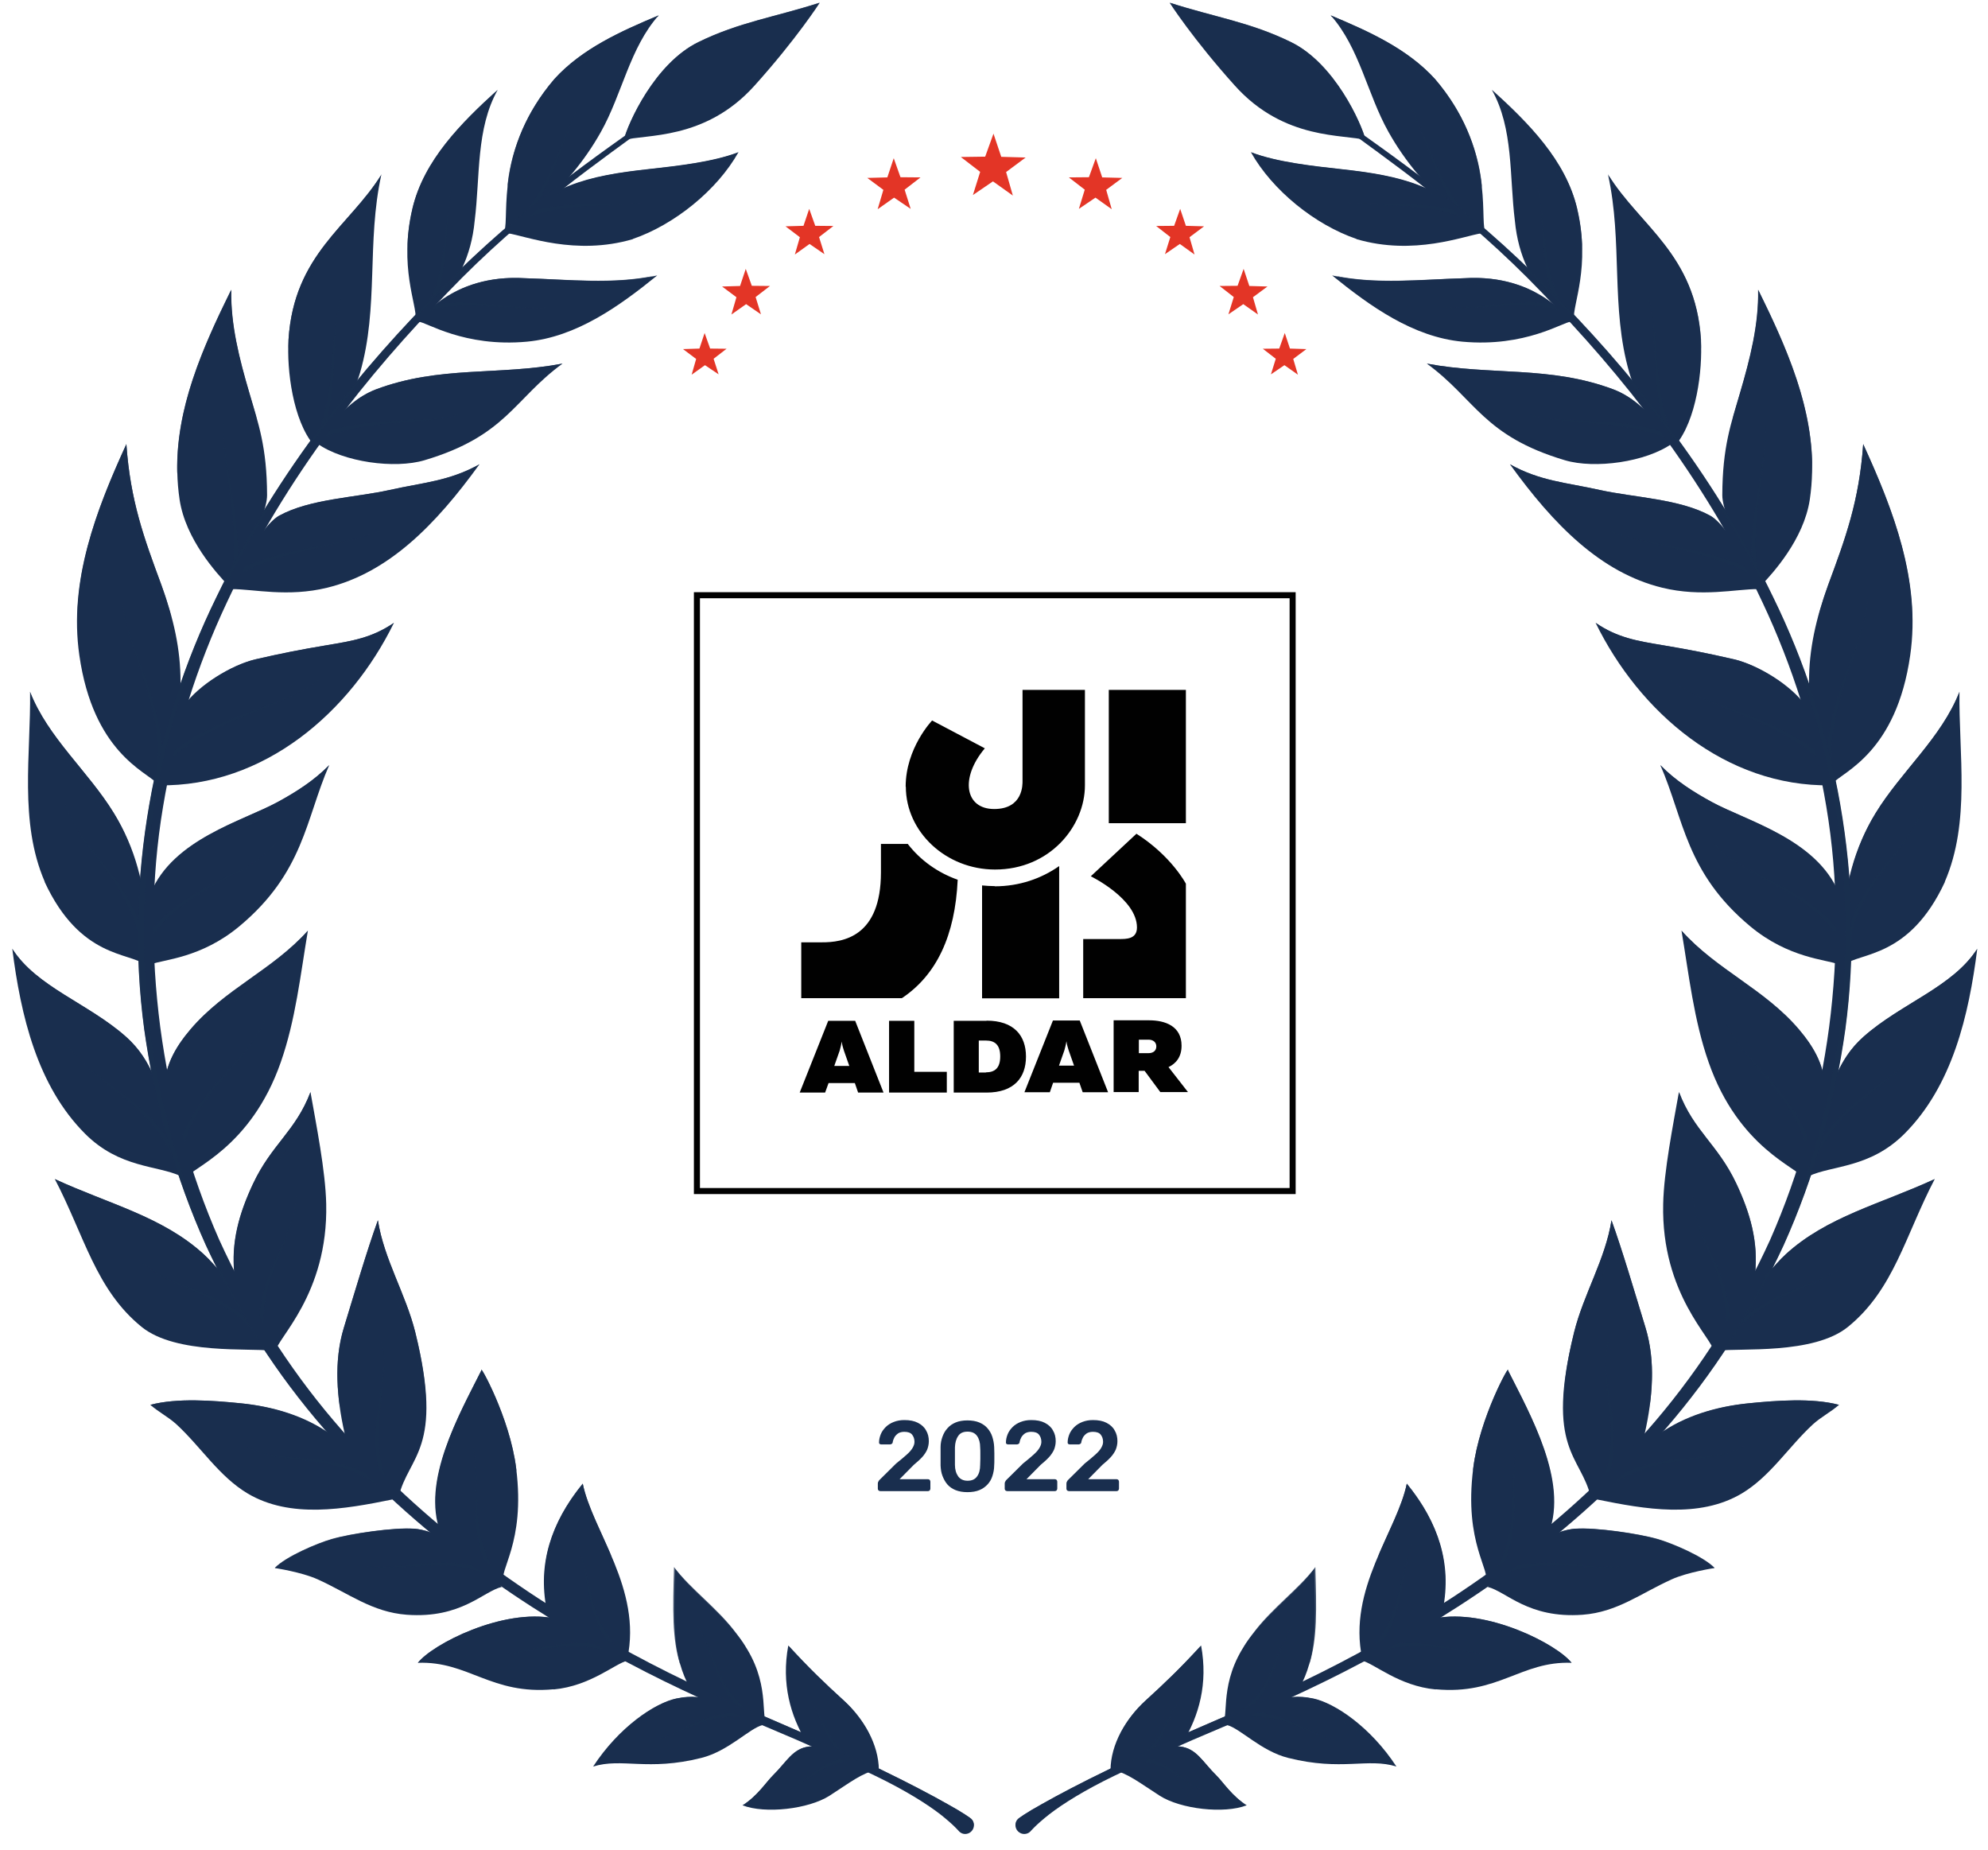 <svg width="115" height="107" viewBox="0 0 115 107" fill="none" xmlns="http://www.w3.org/2000/svg">
<path d="M36.08 8.11C36.31 7.18 37.86 3.68 40.4 2.44C42.77 1.28 44.82 1 47.42 0.16C47.42 0.16 46.08 2.25 43.65 4.95C40.77 8.16 37.28 7.74 36.07 8.11H36.08Z" fill="#192E4E"/>
<path d="M32.07 4.57C33.67 2.81 35.91 1.81 38.1 0.89C36.43 2.77 35.99 5.44 34.76 7.63C32.78 11.17 29.72 13.23 29.18 13.36C29.47 12.52 28.64 8.57 32.07 4.57Z" fill="#192E4E"/>
<path d="M36.61 13.82C39 13 41.48 11.01 42.72 8.8C41.21 9.38 39.11 9.6 37.51 9.78C34.04 10.16 31.46 10.73 29.37 13.49C30.4 13.64 33.28 14.81 36.61 13.83V13.82Z" fill="#192E4E"/>
<path d="M23.86 12.06C24.52 9.28 26.67 7.12 28.79 5.2C27.53 7.44 27.78 10.2 27.46 12.76C27.06 17.04 24.04 18.44 24.04 18.44C24.13 17.65 23.06 15.42 23.86 12.07V12.06Z" fill="#192E4E"/>
<path d="M30.49 19.76C33.33 19.49 35.8 17.73 38.02 15.93C35.58 16.48 32.93 16.17 30.35 16.09C26.06 15.83 24.22 18.61 24.22 18.61C24.64 18.61 26.83 20.1 30.49 19.76Z" fill="#192E4E"/>
<path d="M16.69 19.64C17 14.7 20.22 13.07 22.06 10.1C21.2 14.01 21.92 17.78 20.83 21.55C20.23 23.64 18.15 25.74 18.15 25.74C16.95 24.31 16.58 21.42 16.69 19.64Z" fill="#192E4E"/>
<path d="M24.55 26.62C29.29 25.21 29.72 23.09 32.54 21.03C28.82 21.73 25.42 21.14 21.75 22.52C19.71 23.29 18.35 25.65 18.35 25.65C19.87 26.73 22.83 27.13 24.55 26.62Z" fill="#192E4E"/>
<path d="M13.38 16.76C13.34 18.78 13.85 20.76 14.42 22.7C14.94 24.49 15.44 25.83 15.45 28.64C15.45 30.1 13.19 33.85 13.19 33.85C12.55 33.17 10.74 31.21 10.39 28.9C9.75 24.61 11.46 20.64 13.38 16.76Z" fill="#192E4E"/>
<path d="M27.74 26.85C25.98 27.83 24.5 27.9 22.53 28.34C20.56 28.78 17.91 28.85 16.14 29.83C14.87 30.54 13.4 34.07 13.4 34.07C14.68 34.07 16.64 34.55 18.93 33.99C22.48 33.12 25.2 30.36 27.73 26.86L27.74 26.85Z" fill="#192E4E"/>
<path d="M4.59 37.9C3.97 33.59 5.57 29.5 7.31 25.69C7.54 28.97 8.33 31.12 9.33 33.82C10.76 37.7 10.95 41.11 9.08 45.3C8.42 44.61 5.39 43.49 4.59 37.9Z" fill="#192E4E"/>
<path d="M18.88 37.32C17.38 37.57 16.27 37.79 14.79 38.13C13.4 38.45 11.48 39.62 10.64 40.81C9.79 42.02 9.59 44 9.19 45.42C15.28 45.51 20.26 41.19 22.79 36.02C21.52 36.89 20.38 37.07 18.88 37.32Z" fill="#192E4E"/>
<path d="M2.59 51C1.09 47.54 1.79 43.57 1.74 40.01C2.78 42.67 5.1 44.6 6.59 47.03C7.8 48.99 8.43 51.29 8.44 53.6C8.44 54.53 8.39 55.8 8.39 55.8C7.52 55.07 4.64 55.45 2.58 51H2.59Z" fill="#192E4E"/>
<path d="M19.04 44.26C17.68 47.37 17.58 50.46 13.85 53.57C11.62 55.43 9.43 55.49 8.75 55.77C8.34 55.73 8.57 52 8.72 51.64C10.02 48.52 14.03 47.49 16.05 46.39C17.12 45.81 18.17 45.14 19.03 44.26H19.04Z" fill="#192E4E"/>
<path d="M4.93 65.58C2.15 62.8 1.2 58.73 0.71 54.87C2.12 57.08 5.1 58.02 7.28 59.95C8.83 61.33 9.27 63.09 9.71 65.11C9.85 65.73 10.45 68.02 10.45 68.02C9.1 67.39 6.92 67.57 4.92 65.57L4.93 65.58Z" fill="#192E4E"/>
<path d="M17.81 53.83C17.38 56.38 17.1 58.99 16.24 61.44C14.5 66.42 11.06 67.54 10.75 68.14C10.7 68.24 9.64 65.79 9.52 63.17C9.46 61.76 10.1 60.62 11.01 59.55C13.01 57.2 15.77 56.11 17.81 53.83Z" fill="#192E4E"/>
<path d="M14.64 68.46C15.71 66.18 17.11 65.41 17.96 63.16C18.29 65.03 18.83 67.73 18.87 69.63C18.99 74.88 15.98 77.43 15.94 78.17C15.94 78.17 13.83 76.11 13.56 73.73C13.35 71.84 13.84 70.16 14.63 68.48L14.64 68.46Z" fill="#192E4E"/>
<path d="M8.19 76.74C5.53 74.58 4.88 71.46 3.17 68.19C6.28 69.63 9.42 70.36 11.81 72.56C13.1 73.74 15.37 76.94 15.68 78.12C14.48 77.95 10.18 78.36 8.19 76.74Z" fill="#192E4E"/>
<path d="M24.02 77.04C23.47 74.83 22.21 72.82 21.86 70.57C21.24 72.28 20.53 74.69 19.89 76.79C19.3 78.73 19.48 80.87 19.93 82.88C20.34 84.75 23.07 86.55 23.06 86.58C23.62 84.18 25.71 83.86 24.02 77.04Z" fill="#192E4E"/>
<path d="M19.15 82.97C17.64 81.88 15.78 81.34 13.92 81.16C12.33 81 10.24 80.84 8.7 81.25C9.16 81.66 9.74 81.95 10.21 82.38C11.62 83.68 12.67 85.39 14.33 86.38C16.8 87.84 19.91 87.29 22.71 86.72C21.72 85.35 20.53 83.96 19.16 82.97H19.15Z" fill="#192E4E"/>
<path d="M25.48 88.64C25.48 88.64 27.81 90.94 29.15 91.53C28.8 90.83 30.41 89.3 29.86 84.93C29.49 81.95 27.7 78.81 27.85 79.25C26.56 81.82 24.36 85.66 25.48 88.64Z" fill="#192E4E"/>
<path d="M23.94 88.41C26.38 88.59 29.03 91.78 29.03 91.78C27.94 92.04 26.69 93.62 23.53 93.39C21.52 93.24 20.17 92.15 18.37 91.34C17.44 90.92 15.91 90.69 15.91 90.69C16.55 90.03 18.34 89.27 19.2 89.02C20.3 88.7 22.81 88.33 23.96 88.42L23.94 88.41Z" fill="#192E4E"/>
<path d="M33.71 85.81C34.27 88.55 37.15 91.9 36.29 95.92C36.29 95.9 32.52 94.53 31.62 93.07C31.11 90.47 31.85 88.09 33.71 85.82V85.81Z" fill="#192E4E"/>
<path d="M32.03 97.71C34.17 97.51 35.59 96.2 36.31 96.04C34.9 95.08 33.75 93.94 32.07 93.6C29.09 93 25.01 95.09 24.17 96.17C27.1 96.06 28.4 98.04 32.03 97.7V97.71Z" fill="#192E4E"/>
<path d="M39.14 98.23C40 98.05 40.68 98.11 41.49 98.45C42.3 98.79 43.38 99.27 44.11 99.77C43.35 99.96 42.14 101.28 40.57 101.67C37.47 102.45 35.97 101.65 34.31 102.17C35.8 99.89 37.86 98.5 39.13 98.23H39.14Z" fill="#192E4E"/>
<path d="M39.07 90.76C40.01 92.01 41.56 93.12 42.63 94.54C44.54 96.91 44.03 98.96 44.3 99.61C44.24 99.91 40.23 98.21 39.93 97.67C38.89 95.78 38.97 93.92 39.06 90.76H39.07Z" fill="#192E4E"/>
<path d="M46.82 101.01C48.39 100.83 50.72 102.36 50.72 102.36C49.84 102.55 49.18 103.09 47.98 103.86C46.77 104.63 44.26 104.92 42.95 104.41C43.79 103.9 44.32 103.07 44.7 102.69C45.51 101.89 45.85 101.12 46.81 101.01H46.82Z" fill="#192E4E"/>
<path d="M45.61 95.18C46.82 96.5 47.7 97.34 48.82 98.36C49.94 99.38 50.83 100.86 50.84 102.38C50.84 102.38 46.65 100.74 46.64 100.74C45.73 99.24 45.19 97.38 45.6 95.17L45.61 95.18Z" fill="#192E4E"/>
<g style="mix-blend-mode:screen" opacity="0.8">
<path d="M40.4 2.99C42.83 1.59 45.25 1.34 47.42 0.15C44.82 0.99 42.77 1.27 40.4 2.43C37.88 3.66 36.34 7.1 36.09 8.07C36.63 6.75 38.29 4.2 40.4 2.99Z" fill="#192E4E"/>
</g>
<g style="mix-blend-mode:screen" opacity="0.8">
<path d="M32.07 5.13C33.53 3.38 36.44 1.88 38.06 0.95C38.08 0.93 38.08 0.91 38.1 0.89C35.91 1.81 33.67 2.81 32.07 4.57C30.21 6.74 29.49 9.09 29.35 10.85C29.35 10.85 30.12 7.47 32.07 5.12V5.13Z" fill="#192E4E"/>
</g>
<g style="mix-blend-mode:screen" opacity="0.8">
<path d="M37.54 10.11C39.14 9.94 41.58 9.47 42.73 8.81C41.22 9.39 39.13 9.61 37.52 9.79C35.03 10.06 33.01 10.45 31.28 11.65C33.07 10.76 35.21 10.36 37.53 10.11H37.54Z" fill="#192E4E"/>
</g>
<g style="mix-blend-mode:screen" opacity="0.8">
<path d="M24.09 12.01C25.13 9.08 26.95 7.41 28.79 5.19C26.67 7.11 24.52 9.27 23.86 12.05C23.66 12.9 23.58 13.67 23.57 14.37C23.64 13.65 23.79 12.87 24.1 12L24.09 12.01Z" fill="#192E4E"/>
</g>
<g style="mix-blend-mode:screen" opacity="0.8">
<path d="M30.91 16.51C33.27 16.58 36.2 16.48 37.84 15.95C35.45 16.45 32.87 16.16 30.35 16.09C28.62 15.99 27.3 16.38 26.33 16.88C27.97 16.44 29.1 16.4 30.91 16.51Z" fill="#192E4E"/>
</g>
<g style="mix-blend-mode:screen" opacity="0.8">
<path d="M22.06 10.1C20.23 13.08 17.01 14.7 16.69 19.64C16.69 19.8 16.69 20 16.69 20.17C17.02 15.25 21.2 12.92 22.05 10.09L22.06 10.1Z" fill="#192E4E"/>
</g>
<g style="mix-blend-mode:screen" opacity="0.8">
<path d="M23.37 22.33C27.23 21.63 30.47 22.14 32.54 21.03C28.82 21.73 25.42 21.14 21.75 22.52C21.25 22.71 20.8 22.99 20.4 23.31C21.25 22.91 22.25 22.53 23.37 22.33Z" fill="#192E4E"/>
</g>
<g style="mix-blend-mode:screen" opacity="0.8">
<path d="M22.6 28.73C24.57 28.3 26.61 27.87 27.74 26.85C25.98 27.83 24.5 27.9 22.53 28.34C20.56 28.78 17.91 28.85 16.14 29.83C16.03 29.89 15.91 30 15.8 30.1C17.57 29.14 20.64 29.16 22.59 28.73H22.6Z" fill="#192E4E"/>
</g>
<g style="mix-blend-mode:screen" opacity="0.8">
<path d="M14.81 38.48C16.29 38.14 17.56 38.01 19.06 37.76C20.56 37.51 21.79 37.08 22.79 36.02C21.52 36.89 20.38 37.07 18.88 37.32C17.38 37.57 16.27 37.79 14.79 38.13C13.88 38.34 12.76 38.93 11.85 39.63C12.84 39.09 13.99 38.67 14.81 38.48Z" fill="#192E4E"/>
</g>
<g style="mix-blend-mode:screen" opacity="0.8">
<path d="M8.13 50.99C7.83 49.59 7.33 48.24 6.58 47.02C5.09 44.59 2.76 42.66 1.73 40C2.44 43.15 4.91 45.24 6.41 47.67C7.05 48.71 7.67 49.83 8.13 50.99Z" fill="#192E4E"/>
</g>
<g style="mix-blend-mode:screen" opacity="0.8">
<path d="M16.06 46.95C17.13 46.37 18.13 45.57 19.04 44.26C18.18 45.14 17.14 45.8 16.06 46.39C14.23 47.38 10.79 48.34 9.19 50.83C10.97 48.7 14.35 47.88 16.06 46.95Z" fill="#192E4E"/>
</g>
<g style="mix-blend-mode:screen" opacity="0.8">
<path d="M7.28 60.51C7.98 61.13 8.54 61.81 9 62.56C8.63 61.59 8.13 60.71 7.28 59.96C5.09 58.02 2.12 57.09 0.71 54.88C1.84 57.41 5.1 58.59 7.28 60.52V60.51Z" fill="#192E4E"/>
</g>
<g style="mix-blend-mode:screen" opacity="0.8">
<path d="M11.79 59.28C14.06 57.19 16.83 56.37 17.81 53.82C15.77 56.1 13 57.19 11.01 59.54C10.21 60.48 9.64 61.48 9.54 62.59C10.03 61.26 10.88 60.13 11.8 59.28H11.79Z" fill="#192E4E"/>
</g>
<g style="mix-blend-mode:screen" opacity="0.8">
<path d="M13.59 73.78C13.57 71.95 14.39 69.71 14.97 68.74C15.94 67.12 17.91 65.38 17.96 63.16C17.11 65.41 15.71 66.19 14.64 68.46C13.85 70.15 13.36 71.82 13.57 73.71C13.57 73.73 13.58 73.75 13.58 73.78H13.59Z" fill="#192E4E"/>
</g>
<g style="mix-blend-mode:screen" opacity="0.8">
<path d="M11.8 72.56C9.41 70.36 6.27 69.63 3.16 68.19C5.53 70.1 9.68 71.13 12.2 72.97C12.06 72.82 11.92 72.67 11.79 72.56H11.8Z" fill="#192E4E"/>
</g>
<g style="mix-blend-mode:screen" opacity="0.8">
<path d="M20.08 77.39C20.72 75.29 21.21 73.78 21.83 72.07C22.36 74.17 23.52 76.06 24.07 78.27C24.41 79.65 24.57 80.68 24.64 81.56C24.66 80.46 24.52 79.06 24.02 77.05C23.47 74.84 22.21 72.83 21.86 70.58C21.24 72.29 20.53 74.7 19.89 76.8C19.44 78.26 19.44 79.84 19.66 81.39C19.58 80.04 19.69 78.69 20.08 77.41V77.39Z" fill="#192E4E"/>
</g>
<g style="mix-blend-mode:screen" opacity="0.8">
<path d="M15.14 81.8C16.74 82.15 17.85 82.41 18.68 82.69C17.26 81.8 15.59 81.33 13.92 81.16C12.33 81 10.24 80.84 8.7 81.25C8.72 81.27 8.75 81.28 8.77 81.3C10.63 81.22 13.66 81.46 15.14 81.79V81.8Z" fill="#192E4E"/>
</g>
<g style="mix-blend-mode:screen" opacity="0.8">
<path d="M27.85 80.12C27.71 79.72 29.29 82.38 29.87 85.1C29.87 85.04 29.87 84.99 29.86 84.93C29.49 81.95 27.7 78.81 27.85 79.25C26.8 81.33 25.19 84.24 25.2 86.86C25.42 84.5 26.88 82.05 27.85 80.13V80.12Z" fill="#192E4E"/>
</g>
<g style="mix-blend-mode:screen" opacity="0.8">
<path d="M24.86 88.61C24.55 88.51 24.25 88.44 23.94 88.41C22.79 88.33 20.28 88.69 19.18 89.01C18.32 89.26 16.53 90.02 15.89 90.68C15.89 90.68 15.95 90.69 15.97 90.69C17.7 89.36 22.82 88.57 24.85 88.59L24.86 88.61Z" fill="#192E4E"/>
</g>
<g style="mix-blend-mode:screen" opacity="0.8">
<path d="M33.6 86.77C34 87.84 34.74 88.86 35.38 90.03C34.73 88.49 33.97 87.08 33.71 85.8C32.23 87.61 31.49 89.49 31.49 91.48C31.6 89.84 32.27 88.38 33.59 86.76L33.6 86.77Z" fill="#192E4E"/>
</g>
<g style="mix-blend-mode:screen" opacity="0.8">
<path d="M32.22 93.65C32.22 93.65 32.13 93.61 32.08 93.6C29.1 93 25.02 95.09 24.18 96.17C24.18 96.17 24.19 96.17 24.2 96.17C25.43 95.15 29.4 93.65 32.22 93.64V93.65Z" fill="#192E4E"/>
</g>
<g style="mix-blend-mode:screen" opacity="0.8">
<path d="M39.94 98.24C40.05 98.2 40.16 98.19 40.27 98.16C39.91 98.13 39.55 98.16 39.14 98.24C37.96 98.49 36.11 99.74 34.66 101.74C36.29 99.91 38.89 98.66 39.95 98.24H39.94Z" fill="#192E4E"/>
</g>
<g style="mix-blend-mode:screen" opacity="0.8">
<path d="M39.33 91.57C40.54 92.9 42.07 93.84 43.14 95.26C42.97 94.98 42.78 94.7 42.55 94.41C41.48 92.98 39.92 91.88 38.99 90.63C38.92 93.1 38.87 94.77 39.35 96.29C39.1 94.69 39.23 93.12 39.35 91.57H39.33Z" fill="#192E4E"/>
</g>
<g style="mix-blend-mode:screen" opacity="0.8">
<path d="M47.04 101.01C46.97 101.01 46.89 101.01 46.82 101.01C45.86 101.12 45.52 101.9 44.71 102.69C44.33 103.06 43.8 103.89 42.96 104.41C43.8 103.9 44.51 103.45 44.88 103.08C45.54 102.43 46.11 101.42 47.04 101.02V101.01Z" fill="#192E4E"/>
</g>
<g style="mix-blend-mode:screen" opacity="0.8">
<path d="M49.1 98.92C49.56 99.34 49.97 99.83 50.32 100.37C49.95 99.61 49.43 98.92 48.82 98.36C47.7 97.34 46.82 96.5 45.61 95.18C46.48 96.79 47.98 97.9 49.1 98.92Z" fill="#192E4E"/>
</g>
<g style="mix-blend-mode:screen" opacity="0.8">
<path d="M13.11 18.36C13.28 20.12 13.98 22.32 14.85 24.22C14.71 23.72 14.57 23.23 14.41 22.7C13.84 20.76 13.33 18.78 13.37 16.76C11.68 20.18 10.15 23.68 10.25 27.4C10.37 24.23 11.58 21.43 13.1 18.36H13.11Z" fill="#192E4E"/>
</g>
<g style="mix-blend-mode:screen" opacity="0.8">
<path d="M7.17 27.04C7.28 30.1 8.91 33.01 9.91 35.68C9.75 35.07 9.56 34.45 9.33 33.81C8.33 31.11 7.54 28.97 7.31 25.68C5.76 29.06 4.34 32.68 4.48 36.46C4.58 33.14 5.78 30.08 7.18 27.03L7.17 27.04Z" fill="#192E4E"/>
</g>
<g style="mix-blend-mode:screen" opacity="0.8">
<g style="mix-blend-mode:screen" opacity="0.8">
<path d="M33.43 6.25C33.43 6.25 33.24 6.63 33.01 7.24C32.78 7.84 32.48 8.65 32.18 9.45C31.87 10.25 31.51 11.04 31.17 11.6C30.84 12.16 30.55 12.5 30.55 12.5L30.32 12.3C30.32 12.3 30.61 12 30.95 11.47C31.3 10.94 31.69 10.18 32.04 9.4C32.37 8.61 32.71 7.82 32.96 7.23C33.21 6.64 33.42 6.26 33.42 6.26L33.43 6.25Z" fill="#192E4E"/>
</g>
<g style="mix-blend-mode:screen" opacity="0.8">
<path d="M37.28 11.71C37.28 11.71 36.86 11.78 36.21 11.82C35.57 11.85 34.71 11.9 33.86 11.94C33.01 12 32.16 12.11 31.55 12.26C30.93 12.4 30.55 12.58 30.55 12.58L30.44 12.3C30.44 12.3 30.85 12.13 31.5 12.02C32.14 11.89 33 11.82 33.86 11.8C34.72 11.8 35.57 11.78 36.22 11.78C36.86 11.78 37.29 11.72 37.29 11.72L37.28 11.71Z" fill="#192E4E"/>
</g>
<g style="mix-blend-mode:screen" opacity="0.8">
<path d="M26.18 10.78C26.11 10.77 25.91 12.46 25.82 14.16C25.75 15.01 25.64 15.86 25.47 16.49C25.31 17.12 25.09 17.52 25.09 17.52L24.83 17.38C24.83 17.38 25.04 17.03 25.23 16.43C25.42 15.83 25.57 15 25.68 14.15C25.84 12.46 26.11 10.77 26.19 10.78H26.18Z" fill="#192E4E"/>
</g>
<g style="mix-blend-mode:screen" opacity="0.8">
<path d="M19.71 17.27C19.71 17.27 19.56 17.76 19.48 18.52C19.39 19.28 19.37 20.3 19.32 21.32C19.27 22.34 19.14 23.37 18.96 24.12C18.78 24.88 18.59 25.36 18.59 25.36L18.31 25.25C18.31 25.25 18.51 24.79 18.71 24.06C18.91 23.33 19.08 22.33 19.16 21.31C19.25 20.29 19.31 19.27 19.43 18.51C19.54 17.75 19.7 17.26 19.7 17.26L19.71 17.27Z" fill="#192E4E"/>
</g>
<g style="mix-blend-mode:screen" opacity="0.8">
<path d="M31.54 17.78C31.54 17.85 29.83 17.84 28.14 17.71C27.29 17.67 26.44 17.68 25.82 17.77C25.2 17.85 24.81 18 24.81 18L24.71 17.72C24.71 17.72 25.14 17.58 25.78 17.52C26.43 17.46 27.29 17.49 28.14 17.57C29.84 17.77 31.53 17.86 31.53 17.79L31.54 17.78Z" fill="#192E4E"/>
</g>
<g style="mix-blend-mode:screen" opacity="0.8">
<path d="M26.64 23.96C26.64 23.96 26.15 24.12 25.39 24.23C24.63 24.35 23.61 24.4 22.59 24.5C21.57 24.59 20.57 24.75 19.84 24.95C19.11 25.15 18.65 25.35 18.65 25.35L18.54 25.07C18.54 25.07 19.03 24.88 19.78 24.7C20.53 24.52 21.56 24.39 22.58 24.34C23.6 24.28 24.62 24.26 25.38 24.17C26.14 24.09 26.63 23.94 26.63 23.94L26.64 23.96Z" fill="#192E4E"/>
</g>
<g style="mix-blend-mode:screen" opacity="0.8">
<path d="M12.95 24.48C12.95 24.48 12.92 25.03 13.01 25.85C13.1 26.67 13.31 27.74 13.48 28.83C13.66 29.91 13.77 31.02 13.77 31.85C13.77 32.68 13.69 33.24 13.69 33.24L13.39 33.2C13.39 33.2 13.48 32.67 13.51 31.85C13.54 31.04 13.47 29.94 13.33 28.86C13.19 27.77 13.02 26.69 12.96 25.86C12.89 25.04 12.94 24.49 12.94 24.49L12.95 24.48Z" fill="#192E4E"/>
</g>
<g style="mix-blend-mode:screen" opacity="0.8">
<path d="M22.05 30.68C22.05 30.68 21.55 30.92 20.76 31.14C19.97 31.37 18.89 31.58 17.82 31.83C16.75 32.07 15.7 32.39 14.95 32.7C14.2 33.01 13.73 33.28 13.73 33.28L13.59 33.02C13.59 33.02 14.08 32.76 14.86 32.47C15.64 32.18 16.71 31.9 17.79 31.69C18.87 31.48 19.95 31.3 20.75 31.1C21.55 30.9 22.06 30.69 22.06 30.69L22.05 30.68Z" fill="#192E4E"/>
</g>
<g style="mix-blend-mode:screen" opacity="0.8">
<path d="M7.04 34.55C7.04 34.55 7.08 35.19 7.34 36.1C7.59 37.01 8.06 38.18 8.48 39.38C8.91 40.57 9.23 41.81 9.35 42.76C9.47 43.71 9.44 44.35 9.44 44.35H9.14C9.14 44.35 9.19 43.72 9.1 42.78C9.01 41.85 8.74 40.62 8.34 39.42C7.96 38.22 7.52 37.03 7.3 36.11C7.07 35.19 7.05 34.55 7.05 34.55H7.04Z" fill="#192E4E"/>
</g>
<g style="mix-blend-mode:screen" opacity="0.8">
<path d="M18.43 39.35C18.43 39.35 17.94 39.75 17.08 40.17C16.23 40.6 15.05 41.04 13.89 41.53C12.72 42.01 11.61 42.6 10.85 43.14C10.08 43.68 9.64 44.12 9.64 44.12L9.44 43.9C9.44 43.9 9.91 43.46 10.71 42.93C11.51 42.4 12.65 41.84 13.84 41.39C15.02 40.93 16.21 40.53 17.07 40.12C17.93 39.72 18.44 39.34 18.44 39.34L18.43 39.35Z" fill="#192E4E"/>
</g>
<g style="mix-blend-mode:screen" opacity="0.8">
<path d="M3.82 46.56C3.82 46.56 3.97 47.14 4.45 47.89C4.91 48.65 5.69 49.54 6.42 50.48C7.15 51.42 7.75 52.47 8.05 53.32C8.35 54.17 8.43 54.78 8.43 54.78L8.13 54.82C8.13 54.82 8.07 54.24 7.8 53.4C7.53 52.57 6.98 51.52 6.28 50.56C5.59 49.6 4.83 48.68 4.39 47.9C3.94 47.13 3.8 46.54 3.8 46.54L3.82 46.56Z" fill="#192E4E"/>
</g>
<g style="mix-blend-mode:screen" opacity="0.8">
<path d="M15.94 48.8C15.94 48.8 15.57 49.27 14.84 49.79C14.12 50.31 13.04 50.83 12.02 51.42C10.99 52 10.05 52.72 9.46 53.36C8.87 54.01 8.57 54.51 8.57 54.51L8.32 54.35C8.32 54.35 8.65 53.84 9.28 53.19C9.91 52.54 10.89 51.84 11.95 51.29C13 50.73 14.08 50.25 14.82 49.75C15.56 49.26 15.95 48.8 15.95 48.8H15.94Z" fill="#192E4E"/>
</g>
<g style="mix-blend-mode:screen" opacity="0.8">
<path d="M3.81 60.28C3.81 60.28 4.11 60.8 4.76 61.41C5.4 62.03 6.38 62.69 7.32 63.41C8.27 64.13 9.12 64.99 9.63 65.74C10.14 66.49 10.37 67.05 10.37 67.05L10.09 67.17C10.09 67.17 9.88 66.62 9.41 65.88C8.94 65.14 8.14 64.27 7.22 63.53C6.31 62.78 5.34 62.08 4.72 61.44C4.09 60.81 3.8 60.28 3.8 60.28H3.81Z" fill="#192E4E"/>
</g>
<g style="mix-blend-mode:screen" opacity="0.8">
<path d="M15.34 58.9C15.34 58.9 15.17 59.47 14.66 60.22C14.17 60.97 13.35 61.84 12.6 62.75C11.84 63.66 11.22 64.66 10.9 65.48C10.58 66.3 10.48 66.87 10.48 66.87L10.19 66.81C10.19 66.81 10.31 66.21 10.67 65.38C11.03 64.55 11.7 63.54 12.49 62.65C13.27 61.76 14.11 60.92 14.62 60.19C15.14 59.47 15.33 58.9 15.33 58.9H15.34Z" fill="#192E4E"/>
</g>
<g style="mix-blend-mode:screen" opacity="0.8">
<path d="M8.09 72.88C8.09 72.88 8.46 73.27 9.15 73.65C9.84 74.04 10.84 74.38 11.81 74.79C12.79 75.19 13.71 75.75 14.31 76.29C14.91 76.83 15.23 77.27 15.23 77.27L14.99 77.45C14.99 77.45 14.7 77.02 14.14 76.48C13.58 75.94 12.7 75.36 11.75 74.93C10.8 74.49 9.81 74.11 9.13 73.7C8.44 73.29 8.09 72.89 8.09 72.89V72.88Z" fill="#192E4E"/>
</g>
<g style="mix-blend-mode:screen" opacity="0.8">
<path d="M17.14 69.21C17.14 69.21 17.16 69.74 16.95 70.51C16.75 71.28 16.29 72.24 15.92 73.22C15.53 74.2 15.3 75.22 15.27 76C15.24 76.78 15.33 77.29 15.33 77.29L15.03 77.33C15.03 77.33 14.96 76.79 15.01 75.99C15.07 75.19 15.35 74.14 15.77 73.17C16.19 72.2 16.67 71.26 16.9 70.51C17.14 69.76 17.13 69.22 17.13 69.22L17.14 69.21Z" fill="#192E4E"/>
</g>
<g style="mix-blend-mode:screen" opacity="0.8">
<path d="M14.16 83.62C14.16 83.62 14.62 83.89 15.39 84.06C16.16 84.24 17.21 84.29 18.26 84.41C19.31 84.52 20.36 84.8 21.08 85.15C21.81 85.5 22.24 85.83 22.24 85.83L22.06 86.07C22.06 86.07 21.66 85.74 20.97 85.38C20.28 85.02 19.28 84.71 18.24 84.56C17.2 84.4 16.14 84.32 15.38 84.11C14.61 83.91 14.16 83.62 14.16 83.62Z" fill="#192E4E"/>
</g>
<g style="mix-blend-mode:screen" opacity="0.8">
<path d="M22.06 77.6C22.06 77.6 22.23 78.11 22.23 78.91C22.24 79.71 22.06 80.75 21.96 81.8C21.85 82.84 21.9 83.89 22.08 84.65C22.26 85.41 22.49 85.87 22.49 85.87L22.21 85.99C22.21 85.99 21.99 85.49 21.83 84.7C21.67 83.91 21.66 82.83 21.81 81.78C21.95 80.73 22.17 79.7 22.18 78.91C22.21 78.12 22.06 77.61 22.06 77.61V77.6Z" fill="#192E4E"/>
</g>
<g style="mix-blend-mode:screen" opacity="0.8">
<path d="M21.25 90.6C21.25 90.6 21.71 90.64 22.41 90.6C23.1 90.58 24.02 90.45 24.95 90.39C25.88 90.32 26.83 90.4 27.52 90.57C28.21 90.73 28.65 90.92 28.65 90.92L28.53 91.2C28.53 91.2 26.84 90.43 24.96 90.55C24.04 90.57 23.11 90.66 22.41 90.66C21.71 90.66 21.25 90.6 21.25 90.6Z" fill="#192E4E"/>
</g>
<g style="mix-blend-mode:screen" opacity="0.8">
<path d="M28.4 95.66C28.4 95.66 28.87 95.66 29.55 95.57C30.24 95.49 31.14 95.28 32.07 95.14C32.99 94.99 33.94 94.99 34.64 95.09C35.34 95.19 35.79 95.34 35.79 95.34L35.7 95.63C35.7 95.63 33.94 95.01 32.09 95.29C31.17 95.39 30.26 95.56 29.56 95.62C28.86 95.69 28.4 95.67 28.4 95.67V95.66Z" fill="#192E4E"/>
</g>
<g style="mix-blend-mode:screen" opacity="0.8">
<path d="M37.63 100.7C37.63 100.7 38 100.61 38.52 100.4C39.03 100.17 39.72 99.86 40.4 99.55C41.8 98.88 43.39 99.03 43.39 99.03L43.36 99.33C43.36 99.33 41.87 99.1 40.46 99.69C39.76 99.97 39.06 100.24 38.54 100.45C38.01 100.64 37.63 100.7 37.63 100.7Z" fill="#192E4E"/>
</g>
<g style="mix-blend-mode:screen" opacity="0.8">
<path d="M45.5 103.57C45.5 103.57 45.75 103.46 46.08 103.23C46.41 102.99 46.85 102.67 47.29 102.35C48.18 101.67 49.34 101.55 49.34 101.55L49.37 101.85C49.37 101.85 48.3 101.88 47.38 102.48C46.92 102.77 46.46 103.05 46.12 103.27C45.77 103.47 45.51 103.57 45.51 103.57H45.5Z" fill="#192E4E"/>
</g>
<g style="mix-blend-mode:screen" opacity="0.8">
<path d="M27.37 83.67C27.37 83.67 27.47 84.12 27.52 84.82C27.58 85.51 27.57 86.45 27.63 87.37C27.67 89.25 28.58 90.87 28.58 90.87L28.31 91.01C28.31 91.01 28.09 90.59 27.87 89.92C27.65 89.25 27.49 88.31 27.48 87.38C27.46 86.45 27.51 85.52 27.48 84.83C27.45 84.14 27.37 83.68 27.37 83.68V83.67Z" fill="#192E4E"/>
</g>
<g style="mix-blend-mode:screen" opacity="0.8">
<path d="M33.39 89.3C33.39 89.3 33.56 89.68 33.73 90.27C33.88 90.87 34.08 91.67 34.27 92.46C34.63 94.08 35.71 95.33 35.71 95.33L35.48 95.52C35.48 95.52 34.41 94.16 34.12 92.5C33.96 91.69 33.8 90.89 33.68 90.28C33.54 89.68 33.39 89.3 33.39 89.3Z" fill="#192E4E"/>
</g>
<g style="mix-blend-mode:screen" opacity="0.8">
<path d="M40.37 94.03C40.37 94.03 40.58 94.34 40.82 94.85C41.04 95.37 41.34 96.06 41.63 96.75C42.2 98.16 43.41 99.07 43.41 99.07L43.22 99.3C43.22 99.3 42 98.28 41.49 96.81C41.23 96.1 40.97 95.4 40.78 94.87C40.57 94.35 40.37 94.03 40.37 94.03Z" fill="#192E4E"/>
</g>
<g style="mix-blend-mode:screen" opacity="0.8">
<path d="M46.84 98.32C46.84 98.32 47.01 98.53 47.22 98.88C47.41 99.24 47.67 99.71 47.92 100.19C48.42 101.16 49.34 101.73 49.34 101.73L49.17 101.98C49.17 101.98 48.23 101.3 47.79 100.27C47.57 99.78 47.35 99.28 47.18 98.91C47 98.55 46.84 98.33 46.84 98.33V98.32Z" fill="#192E4E"/>
</g>
</g>
<path d="M42.7 3.39C42.7 3.39 42.31 3.77 41.51 4.4C40.71 5.03 39.45 5.84 37.92 6.94C34.88 9.2 30.38 12.23 25.88 16.93C21.36 21.55 16.55 27.52 13.12 34.85C11.4 38.5 10.12 42.5 9.43 46.67C8.73 50.84 8.72 55.17 9.27 59.4C9.84 63.68 10.97 67.82 12.68 71.7C14.43 75.54 16.68 79.08 19.29 82.15C24.52 88.31 30.89 92.62 36.58 95.65C39.43 97.19 42.15 98.4 44.57 99.42C46.99 100.45 49.13 101.44 50.85 102.29C52.57 103.12 53.89 103.82 54.79 104.33C55.7 104.83 56.17 105.17 56.19 105.2C56.39 105.4 56.39 105.72 56.19 105.92C55.99 106.12 55.67 106.12 55.48 105.92C55.51 105.95 55.18 105.55 54.39 104.93C53.6 104.32 52.34 103.53 50.64 102.71C48.95 101.89 46.8 100.91 44.36 99.89C41.92 98.88 39.18 97.68 36.3 96.15C30.55 93.13 24.08 88.83 18.72 82.61C16.04 79.52 13.72 75.93 11.91 72.02C10.15 68.11 8.94 63.82 8.34 59.52C7.17 50.81 8.91 41.89 12.51 34.55C16.07 27.17 20.98 21.21 25.57 16.62C30.14 11.97 34.68 8.91 37.75 6.71C39.33 5.66 40.56 4.83 41.41 4.27C42.24 3.69 42.65 3.34 42.65 3.34C42.66 3.33 42.68 3.34 42.69 3.34C42.7 3.35 42.69 3.37 42.69 3.38L42.7 3.39Z" fill="#192E4E"/>
<g style="mix-blend-mode:screen" opacity="0.8">
<g style="mix-blend-mode:screen" opacity="0.8">
<path d="M12.29 72.43C10.53 68.47 9.32 64.14 8.72 59.79C7.55 50.98 9.13 41.98 12.73 34.56C16.29 27.1 21.35 21.07 25.95 16.43C29.04 13.25 32.08 10.85 34.7 8.92C32.01 10.88 28.82 13.34 25.58 16.63C20.99 21.22 16.08 27.18 12.52 34.56C8.92 41.89 7.18 50.81 8.35 59.53C8.95 63.83 10.15 68.12 11.92 72.03C13.33 75.07 15.05 77.91 17.01 80.49C15.21 78.02 13.61 75.32 12.29 72.44V72.43Z" fill="#192E4E"/>
</g>
<path d="M44.68 99.63C47.1 100.66 49.2 101.62 50.91 102.48C52.63 103.31 53.98 104.13 54.88 104.65C55.79 105.15 56.26 105.49 56.28 105.52C56.3 105.54 56.3 105.58 56.32 105.61C56.34 105.46 56.31 105.31 56.19 105.2C56.17 105.17 55.7 104.83 54.79 104.33C53.89 103.82 52.56 103.12 50.85 102.29C49.13 101.44 46.99 100.45 44.57 99.42C43.44 98.94 42.24 98.41 40.99 97.84C42.24 98.57 43.46 99.13 44.68 99.65V99.63Z" fill="#192E4E"/>
</g>
<path d="M79 8.11C78.77 7.18 77.22 3.68 74.68 2.44C72.31 1.28 70.26 1 67.66 0.16C67.66 0.16 69 2.25 71.43 4.95C74.31 8.16 77.8 7.74 79.01 8.11H79Z" fill="#192E4E"/>
<path d="M83.01 4.57C81.41 2.81 79.17 1.81 76.98 0.89C78.65 2.77 79.09 5.44 80.32 7.63C82.3 11.17 85.36 13.23 85.9 13.36C85.61 12.52 86.44 8.57 83.01 4.57Z" fill="#192E4E"/>
<path d="M78.47 13.82C76.07 13 73.6 11.01 72.36 8.8C73.87 9.38 75.96 9.6 77.57 9.78C81.04 10.16 83.62 10.73 85.71 13.49C84.68 13.64 81.8 14.81 78.47 13.83V13.82Z" fill="#192E4E"/>
<path d="M91.23 12.06C90.57 9.28 88.42 7.12 86.3 5.2C87.56 7.44 87.31 10.2 87.63 12.76C88.03 17.04 91.05 18.44 91.05 18.44C90.96 17.65 92.03 15.42 91.23 12.07V12.06Z" fill="#192E4E"/>
<path d="M84.59 19.76C81.75 19.49 79.28 17.73 77.06 15.93C79.5 16.48 82.15 16.17 84.73 16.09C89.02 15.83 90.86 18.61 90.86 18.61C90.44 18.61 88.25 20.1 84.59 19.76Z" fill="#192E4E"/>
<path d="M98.39 19.64C98.08 14.7 94.86 13.07 93.02 10.1C93.88 14.01 93.16 17.78 94.25 21.55C94.85 23.64 96.93 25.74 96.93 25.74C98.13 24.31 98.5 21.42 98.39 19.64Z" fill="#192E4E"/>
<path d="M90.53 26.62C85.79 25.21 85.36 23.09 82.54 21.03C86.26 21.73 89.66 21.14 93.33 22.52C95.37 23.29 96.73 25.65 96.73 25.65C95.21 26.73 92.25 27.13 90.53 26.62Z" fill="#192E4E"/>
<path d="M101.7 16.76C101.74 18.78 101.23 20.76 100.66 22.7C100.14 24.49 99.64 25.83 99.63 28.64C99.63 30.1 101.89 33.85 101.89 33.85C102.53 33.17 104.34 31.21 104.69 28.9C105.33 24.61 103.62 20.64 101.7 16.76Z" fill="#192E4E"/>
<path d="M87.34 26.85C89.1 27.83 90.58 27.9 92.55 28.34C94.52 28.78 97.17 28.85 98.94 29.83C100.21 30.54 101.68 34.07 101.68 34.07C100.4 34.07 98.44 34.55 96.15 33.99C92.6 33.12 89.88 30.36 87.35 26.86L87.34 26.85Z" fill="#192E4E"/>
<path d="M110.5 37.9C111.12 33.59 109.52 29.5 107.78 25.69C107.55 28.97 106.76 31.12 105.76 33.82C104.33 37.7 104.14 41.11 106.01 45.3C106.67 44.61 109.7 43.49 110.5 37.9Z" fill="#192E4E"/>
<path d="M96.21 37.32C97.71 37.57 98.82 37.79 100.3 38.13C101.69 38.45 103.61 39.62 104.45 40.81C105.3 42.02 105.5 44 105.9 45.42C99.81 45.51 94.83 41.19 92.3 36.02C93.57 36.89 94.71 37.07 96.21 37.32Z" fill="#192E4E"/>
<path d="M112.5 51C114 47.54 113.3 43.57 113.35 40.01C112.31 42.67 109.99 44.6 108.5 47.03C107.29 48.99 106.66 51.29 106.65 53.6C106.65 54.53 106.7 55.8 106.7 55.8C107.57 55.07 110.45 55.45 112.51 51H112.5Z" fill="#192E4E"/>
<path d="M96.05 44.26C97.41 47.37 97.51 50.46 101.24 53.57C103.47 55.43 105.66 55.49 106.34 55.77C106.75 55.73 106.51 52 106.37 51.64C105.07 48.52 101.06 47.49 99.04 46.39C97.97 45.81 96.92 45.14 96.06 44.26H96.05Z" fill="#192E4E"/>
<path d="M110.16 65.58C112.94 62.8 113.89 58.73 114.38 54.87C112.97 57.08 109.99 58.02 107.81 59.95C106.26 61.33 105.82 63.09 105.38 65.11C105.24 65.73 104.64 68.02 104.64 68.02C105.99 67.39 108.17 67.57 110.17 65.57L110.16 65.58Z" fill="#192E4E"/>
<path d="M97.27 53.83C97.7 56.38 97.98 58.99 98.84 61.44C100.58 66.42 104.02 67.54 104.33 68.14C104.38 68.24 105.44 65.79 105.56 63.17C105.62 61.76 104.98 60.62 104.07 59.55C102.07 57.2 99.31 56.11 97.27 53.83Z" fill="#192E4E"/>
<path d="M100.44 68.46C99.37 66.18 97.97 65.41 97.12 63.16C96.79 65.03 96.25 67.73 96.21 69.63C96.09 74.88 99.1 77.43 99.14 78.17C99.14 78.17 101.25 76.11 101.52 73.73C101.73 71.84 101.24 70.16 100.45 68.48L100.44 68.46Z" fill="#192E4E"/>
<path d="M106.9 76.74C109.56 74.58 110.21 71.46 111.92 68.19C108.81 69.63 105.67 70.36 103.28 72.56C101.99 73.74 99.72 76.94 99.41 78.12C100.61 77.95 104.91 78.36 106.9 76.74Z" fill="#192E4E"/>
<path d="M91.06 77.04C91.61 74.83 92.87 72.82 93.22 70.57C93.84 72.28 94.55 74.69 95.19 76.79C95.78 78.73 95.6 80.87 95.15 82.88C94.74 84.75 92.02 86.55 92.02 86.58C91.46 84.18 89.37 83.86 91.06 77.04Z" fill="#192E4E"/>
<path d="M95.93 82.97C97.44 81.88 99.3 81.34 101.16 81.16C102.75 81 104.84 80.84 106.38 81.25C105.92 81.66 105.34 81.95 104.87 82.38C103.46 83.68 102.41 85.39 100.75 86.38C98.28 87.84 95.17 87.29 92.37 86.72C93.36 85.35 94.55 83.96 95.92 82.97H95.93Z" fill="#192E4E"/>
<path d="M89.6 88.64C89.6 88.64 87.27 90.94 85.93 91.53C86.28 90.83 84.67 89.3 85.22 84.93C85.59 81.95 87.38 78.81 87.23 79.25C88.52 81.82 90.72 85.66 89.6 88.64Z" fill="#192E4E"/>
<path d="M91.14 88.41C88.7 88.59 86.05 91.78 86.05 91.78C87.14 92.04 88.39 93.62 91.55 93.39C93.56 93.24 94.91 92.15 96.71 91.34C97.64 90.92 99.17 90.69 99.17 90.69C98.53 90.03 96.74 89.27 95.88 89.02C94.78 88.7 92.27 88.33 91.12 88.42L91.14 88.41Z" fill="#192E4E"/>
<path d="M81.38 85.81C80.82 88.55 77.94 91.9 78.8 95.92C78.8 95.9 82.57 94.53 83.47 93.07C83.98 90.47 83.24 88.09 81.38 85.82V85.81Z" fill="#192E4E"/>
<path d="M83.05 97.71C80.91 97.51 79.49 96.2 78.77 96.04C80.18 95.08 81.33 93.94 83.01 93.6C85.99 93 90.07 95.09 90.91 96.17C87.98 96.06 86.68 98.04 83.05 97.7V97.71Z" fill="#192E4E"/>
<path d="M75.95 98.23C75.09 98.05 74.41 98.11 73.6 98.45C72.79 98.79 71.71 99.27 70.98 99.77C71.74 99.96 72.95 101.28 74.52 101.67C77.62 102.45 79.12 101.65 80.78 102.17C79.29 99.89 77.23 98.5 75.96 98.23H75.95Z" fill="#192E4E"/>
<path d="M76.01 90.76C75.08 92.01 73.52 93.12 72.45 94.54C70.54 96.91 71.06 98.96 70.78 99.61C70.84 99.91 74.85 98.21 75.15 97.67C76.19 95.78 76.11 93.92 76.02 90.76H76.01Z" fill="#192E4E"/>
<path d="M68.26 101.01C66.69 100.83 64.35 102.36 64.35 102.36C65.23 102.55 65.89 103.09 67.09 103.86C68.3 104.63 70.81 104.92 72.12 104.41C71.28 103.9 70.75 103.07 70.37 102.69C69.56 101.89 69.22 101.12 68.26 101.01Z" fill="#192E4E"/>
<path d="M69.47 95.18C68.26 96.5 67.38 97.34 66.26 98.36C65.14 99.38 64.25 100.86 64.24 102.38C64.24 102.38 68.43 100.74 68.44 100.74C69.35 99.24 69.89 97.38 69.48 95.17L69.47 95.18Z" fill="#192E4E"/>
<g style="mix-blend-mode:screen" opacity="0.8">
<path d="M74.68 2.99C72.25 1.59 69.83 1.34 67.66 0.15C70.26 0.99 72.31 1.27 74.68 2.43C77.2 3.66 78.74 7.1 78.99 8.07C78.45 6.75 76.79 4.2 74.68 2.99Z" fill="#192E4E"/>
</g>
<g style="mix-blend-mode:screen" opacity="0.8">
<path d="M83.01 5.13C81.55 3.38 78.64 1.88 77.02 0.95C77 0.93 77 0.91 76.98 0.89C79.17 1.81 81.41 2.81 83.01 4.57C84.87 6.74 85.59 9.09 85.73 10.85C85.73 10.85 84.96 7.47 83.01 5.12V5.13Z" fill="#192E4E"/>
</g>
<g style="mix-blend-mode:screen" opacity="0.8">
<path d="M77.55 10.11C75.95 9.94 73.51 9.47 72.36 8.81C73.87 9.39 75.96 9.61 77.57 9.79C80.06 10.06 82.08 10.45 83.81 11.65C82.02 10.76 79.88 10.36 77.56 10.11H77.55Z" fill="#192E4E"/>
</g>
<g style="mix-blend-mode:screen" opacity="0.8">
<path d="M91 12.01C89.96 9.08 88.14 7.41 86.3 5.19C88.42 7.11 90.57 9.27 91.23 12.05C91.43 12.9 91.51 13.67 91.52 14.37C91.45 13.65 91.3 12.87 90.99 12L91 12.01Z" fill="#192E4E"/>
</g>
<g style="mix-blend-mode:screen" opacity="0.8">
<path d="M84.17 16.51C81.81 16.58 78.88 16.48 77.24 15.95C79.63 16.45 82.21 16.16 84.73 16.09C86.46 15.99 87.78 16.38 88.75 16.88C87.11 16.44 85.98 16.4 84.17 16.51Z" fill="#192E4E"/>
</g>
<g style="mix-blend-mode:screen" opacity="0.8">
<path d="M93.03 10.1C94.86 13.08 98.08 14.7 98.4 19.64C98.4 19.8 98.4 20 98.4 20.17C98.07 15.25 93.89 12.92 93.04 10.09L93.03 10.1Z" fill="#192E4E"/>
</g>
<g style="mix-blend-mode:screen" opacity="0.8">
<path d="M91.71 22.33C87.85 21.63 84.61 22.14 82.54 21.03C86.26 21.73 89.66 21.14 93.33 22.52C93.83 22.71 94.28 22.99 94.68 23.31C93.83 22.91 92.83 22.53 91.71 22.33Z" fill="#192E4E"/>
</g>
<g style="mix-blend-mode:screen" opacity="0.8">
<path d="M92.48 28.73C90.51 28.3 88.47 27.87 87.34 26.85C89.1 27.83 90.58 27.9 92.55 28.34C94.52 28.77 97.17 28.85 98.94 29.83C99.05 29.89 99.17 30 99.28 30.1C97.51 29.14 94.44 29.16 92.49 28.73H92.48Z" fill="#192E4E"/>
</g>
<g style="mix-blend-mode:screen" opacity="0.8">
<path d="M100.28 38.48C98.8 38.14 97.53 38.01 96.03 37.76C94.53 37.51 93.3 37.08 92.3 36.02C93.57 36.89 94.71 37.07 96.21 37.32C97.71 37.57 98.82 37.79 100.3 38.13C101.21 38.34 102.33 38.93 103.24 39.63C102.25 39.09 101.1 38.67 100.28 38.48Z" fill="#192E4E"/>
</g>
<g style="mix-blend-mode:screen" opacity="0.8">
<path d="M106.95 50.99C107.25 49.59 107.75 48.24 108.5 47.02C109.99 44.59 112.32 42.66 113.35 40C112.64 43.15 110.17 45.24 108.67 47.67C108.03 48.71 107.41 49.83 106.95 50.99Z" fill="#192E4E"/>
</g>
<g style="mix-blend-mode:screen" opacity="0.8">
<path d="M99.02 46.95C97.95 46.37 96.95 45.57 96.04 44.26C96.9 45.14 97.94 45.8 99.02 46.39C100.85 47.38 104.29 48.34 105.89 50.83C104.11 48.7 100.73 47.88 99.02 46.95Z" fill="#192E4E"/>
</g>
<g style="mix-blend-mode:screen" opacity="0.8">
<path d="M107.8 60.51C107.1 61.13 106.54 61.81 106.08 62.56C106.45 61.59 106.95 60.71 107.8 59.96C109.99 58.02 112.96 57.09 114.37 54.88C113.24 57.41 109.98 58.59 107.8 60.52V60.51Z" fill="#192E4E"/>
</g>
<g style="mix-blend-mode:screen" opacity="0.8">
<path d="M103.29 59.28C101.02 57.19 98.25 56.37 97.27 53.82C99.31 56.1 102.08 57.19 104.07 59.54C104.87 60.48 105.44 61.48 105.54 62.59C105.05 61.26 104.2 60.13 103.28 59.28H103.29Z" fill="#192E4E"/>
</g>
<g style="mix-blend-mode:screen" opacity="0.8">
<path d="M101.5 73.78C101.52 71.95 100.7 69.71 100.12 68.74C99.15 67.12 97.18 65.38 97.13 63.16C97.98 65.41 99.38 66.19 100.45 68.46C101.24 70.15 101.73 71.82 101.52 73.71C101.52 73.73 101.51 73.75 101.51 73.78H101.5Z" fill="#192E4E"/>
</g>
<g style="mix-blend-mode:screen" opacity="0.8">
<path d="M103.28 72.56C105.67 70.36 108.81 69.63 111.92 68.19C109.55 70.1 105.4 71.13 102.88 72.97C103.02 72.82 103.16 72.67 103.29 72.56H103.28Z" fill="#192E4E"/>
</g>
<g style="mix-blend-mode:screen" opacity="0.8">
<path d="M95 77.39C94.36 75.29 93.87 73.78 93.25 72.07C92.72 74.17 91.56 76.06 91.01 78.27C90.67 79.65 90.51 80.68 90.44 81.56C90.42 80.46 90.56 79.06 91.06 77.05C91.61 74.84 92.87 72.83 93.22 70.58C93.84 72.29 94.55 74.7 95.19 76.8C95.64 78.26 95.64 79.84 95.42 81.39C95.5 80.04 95.39 78.69 95 77.41V77.39Z" fill="#192E4E"/>
</g>
<g style="mix-blend-mode:screen" opacity="0.8">
<path d="M99.94 81.8C98.34 82.15 97.23 82.41 96.4 82.69C97.82 81.8 99.49 81.33 101.16 81.16C102.75 81 104.84 80.84 106.38 81.25C106.36 81.27 106.33 81.28 106.31 81.3C104.45 81.22 101.42 81.46 99.94 81.79V81.8Z" fill="#192E4E"/>
</g>
<g style="mix-blend-mode:screen" opacity="0.8">
<path d="M87.23 80.12C87.37 79.72 85.79 82.38 85.21 85.1C85.21 85.04 85.21 84.99 85.22 84.93C85.59 81.95 87.38 78.81 87.23 79.25C88.28 81.33 89.89 84.24 89.88 86.86C89.66 84.5 88.2 82.05 87.23 80.13V80.12Z" fill="#192E4E"/>
</g>
<g style="mix-blend-mode:screen" opacity="0.8">
<path d="M90.22 88.61C90.53 88.51 90.83 88.44 91.14 88.41C92.29 88.33 94.8 88.69 95.9 89.01C96.76 89.26 98.55 90.02 99.19 90.68C99.19 90.68 99.13 90.69 99.11 90.69C97.38 89.36 92.26 88.57 90.23 88.59L90.22 88.61Z" fill="#192E4E"/>
</g>
<g style="mix-blend-mode:screen" opacity="0.8">
<path d="M81.49 86.77C81.09 87.84 80.35 88.86 79.71 90.03C80.36 88.49 81.12 87.08 81.38 85.8C82.86 87.61 83.6 89.49 83.6 91.48C83.49 89.84 82.82 88.38 81.5 86.76L81.49 86.77Z" fill="#192E4E"/>
</g>
<g style="mix-blend-mode:screen" opacity="0.8">
<path d="M82.87 93.65C82.87 93.65 82.96 93.61 83.01 93.6C85.99 93 90.07 95.09 90.91 96.17C90.91 96.17 90.9 96.17 90.89 96.17C89.66 95.15 85.69 93.65 82.87 93.64V93.65Z" fill="#192E4E"/>
</g>
<g style="mix-blend-mode:screen" opacity="0.8">
<path d="M75.14 98.24C75.03 98.2 74.92 98.19 74.81 98.16C75.17 98.13 75.53 98.16 75.94 98.24C77.12 98.49 78.97 99.74 80.42 101.74C78.79 99.91 76.19 98.66 75.13 98.24H75.14Z" fill="#192E4E"/>
</g>
<g style="mix-blend-mode:screen" opacity="0.8">
<path d="M75.75 91.57C74.54 92.9 73.01 93.84 71.94 95.26C72.11 94.98 72.3 94.7 72.53 94.41C73.6 92.98 75.16 91.88 76.09 90.63C76.16 93.1 76.21 94.77 75.73 96.29C75.98 94.69 75.85 93.12 75.73 91.57H75.75Z" fill="#192E4E"/>
</g>
<g style="mix-blend-mode:screen" opacity="0.8">
<path d="M68.04 101.01C68.11 101.01 68.19 101.01 68.26 101.01C69.22 101.12 69.56 101.9 70.37 102.69C70.75 103.06 71.28 103.89 72.12 104.41C71.28 103.9 70.57 103.45 70.2 103.08C69.54 102.43 68.97 101.42 68.04 101.02V101.01Z" fill="#192E4E"/>
</g>
<g style="mix-blend-mode:screen" opacity="0.8">
<path d="M65.98 98.92C65.52 99.34 65.11 99.83 64.76 100.37C65.13 99.61 65.65 98.92 66.26 98.36C67.38 97.34 68.26 96.5 69.47 95.18C68.6 96.79 67.1 97.9 65.98 98.92Z" fill="#192E4E"/>
</g>
<g style="mix-blend-mode:screen" opacity="0.8">
<path d="M101.97 18.36C101.8 20.12 101.1 22.32 100.23 24.22C100.37 23.72 100.51 23.23 100.67 22.7C101.24 20.76 101.75 18.78 101.71 16.76C103.4 20.18 104.93 23.68 104.83 27.4C104.71 24.23 103.5 21.43 101.98 18.36H101.97Z" fill="#192E4E"/>
</g>
<g style="mix-blend-mode:screen" opacity="0.8">
<path d="M107.91 27.04C107.8 30.1 106.17 33.01 105.18 35.68C105.34 35.07 105.53 34.45 105.76 33.81C106.76 31.11 107.55 28.97 107.78 25.68C109.33 29.06 110.75 32.68 110.61 36.46C110.51 33.14 109.31 30.08 107.91 27.03V27.04Z" fill="#192E4E"/>
</g>
<g style="mix-blend-mode:screen" opacity="0.8">
<g style="mix-blend-mode:screen" opacity="0.8">
<path d="M81.65 6.25C81.65 6.25 81.86 6.62 82.11 7.22C82.36 7.81 82.7 8.6 83.03 9.39C83.38 10.17 83.77 10.93 84.12 11.46C84.46 11.99 84.75 12.29 84.75 12.29L84.52 12.49C84.52 12.49 84.23 12.15 83.9 11.59C83.57 11.03 83.2 10.24 82.89 9.44C82.59 8.64 82.29 7.83 82.06 7.23C81.84 6.63 81.64 6.24 81.64 6.24L81.65 6.25Z" fill="#192E4E"/>
</g>
<g style="mix-blend-mode:screen" opacity="0.8">
<path d="M77.8 11.71C77.8 11.71 78.23 11.77 78.87 11.77C79.51 11.77 80.37 11.78 81.23 11.79C82.09 11.81 82.95 11.88 83.59 12.01C84.23 12.13 84.65 12.29 84.65 12.29L84.54 12.57C84.54 12.57 84.16 12.4 83.54 12.25C82.93 12.1 82.08 11.99 81.23 11.93C80.38 11.88 79.52 11.84 78.88 11.81C78.24 11.78 77.81 11.7 77.81 11.7L77.8 11.71Z" fill="#192E4E"/>
</g>
<g style="mix-blend-mode:screen" opacity="0.8">
<path d="M88.9 10.78C88.97 10.76 89.24 12.45 89.41 14.15C89.51 14.99 89.66 15.83 89.86 16.43C90.05 17.03 90.26 17.38 90.26 17.38L90 17.52C90 17.52 89.79 17.12 89.62 16.49C89.45 15.86 89.33 15.01 89.27 14.16C89.18 12.45 88.99 10.77 88.91 10.78H88.9Z" fill="#192E4E"/>
</g>
<g style="mix-blend-mode:screen" opacity="0.8">
<path d="M95.37 17.27C95.37 17.27 95.53 17.759 95.64 18.52C95.76 19.279 95.81 20.299 95.91 21.32C96 22.34 96.16 23.34 96.36 24.07C96.56 24.799 96.76 25.259 96.76 25.259L96.48 25.369C96.48 25.369 96.29 24.88 96.11 24.13C95.93 23.38 95.8 22.349 95.75 21.329C95.69 20.309 95.67 19.29 95.59 18.529C95.51 17.77 95.36 17.279 95.36 17.279L95.37 17.27Z" fill="#192E4E"/>
</g>
<g style="mix-blend-mode:screen" opacity="0.8">
<path d="M83.54 17.78C83.54 17.85 85.24 17.76 86.93 17.56C87.78 17.48 88.64 17.45 89.29 17.51C89.94 17.56 90.36 17.71 90.36 17.71L90.26 17.99C90.26 17.99 89.88 17.84 89.25 17.76C88.63 17.67 87.78 17.66 86.93 17.7C85.23 17.83 83.52 17.84 83.53 17.77L83.54 17.78Z" fill="#192E4E"/>
</g>
<g style="mix-blend-mode:screen" opacity="0.8">
<path d="M88.45 23.96C88.45 23.96 88.94 24.11 89.7 24.19C90.46 24.28 91.48 24.3 92.5 24.36C93.52 24.41 94.55 24.54 95.3 24.72C96.06 24.9 96.54 25.09 96.54 25.09L96.43 25.37C96.43 25.37 95.97 25.17 95.24 24.97C94.51 24.77 93.51 24.6 92.49 24.52C91.47 24.43 90.45 24.37 89.69 24.25C88.93 24.14 88.44 23.98 88.44 23.98L88.45 23.96Z" fill="#192E4E"/>
</g>
<g style="mix-blend-mode:screen" opacity="0.8">
<path d="M102.14 24.48C102.14 24.48 102.19 25.03 102.12 25.85C102.06 26.67 101.89 27.76 101.75 28.85C101.6 29.94 101.54 31.03 101.57 31.84C101.6 32.66 101.69 33.19 101.69 33.19L101.39 33.23C101.39 33.23 101.31 32.68 101.31 31.84C101.31 31.01 101.41 29.91 101.6 28.82C101.78 27.73 101.98 26.66 102.07 25.84C102.16 25.02 102.13 24.47 102.13 24.47L102.14 24.48Z" fill="#192E4E"/>
</g>
<g style="mix-blend-mode:screen" opacity="0.8">
<path d="M93.03 30.68C93.03 30.68 93.54 30.9 94.34 31.09C95.14 31.29 96.22 31.47 97.3 31.68C98.38 31.88 99.45 32.17 100.23 32.46C101.01 32.75 101.5 33.01 101.5 33.01L101.36 33.27C101.36 33.27 100.89 33 100.14 32.69C99.39 32.38 98.34 32.06 97.27 31.82C96.2 31.57 95.12 31.36 94.33 31.13C93.53 30.91 93.04 30.67 93.04 30.67L93.03 30.68Z" fill="#192E4E"/>
</g>
<g style="mix-blend-mode:screen" opacity="0.8">
<path d="M108.04 34.55C108.04 34.55 108.02 35.18 107.79 36.11C107.57 37.03 107.13 38.219 106.75 39.419C106.36 40.62 106.08 41.849 105.99 42.779C105.9 43.709 105.95 44.33 105.95 44.33H105.65C105.65 44.33 105.62 43.7 105.74 42.749C105.86 41.8 106.18 40.559 106.61 39.37C107.03 38.179 107.5 37.01 107.75 36.09C108.01 35.179 108.05 34.54 108.05 34.54L108.04 34.55Z" fill="#192E4E"/>
</g>
<g style="mix-blend-mode:screen" opacity="0.8">
<path d="M96.65 39.35C96.65 39.35 97.16 39.73 98.02 40.13C98.88 40.53 100.07 40.94 101.25 41.4C102.43 41.85 103.58 42.41 104.38 42.94C105.18 43.47 105.65 43.91 105.65 43.91L105.45 44.13C105.45 44.13 105.01 43.69 104.24 43.15C103.47 42.61 102.36 42.02 101.2 41.54C100.04 41.05 98.85 40.61 98.01 40.18C97.16 39.76 96.66 39.36 96.66 39.36L96.65 39.35Z" fill="#192E4E"/>
</g>
<g style="mix-blend-mode:screen" opacity="0.8">
<path d="M111.27 46.56C111.27 46.56 111.13 47.14 110.68 47.92C110.24 48.7 109.48 49.62 108.79 50.58C108.09 51.53 107.54 52.58 107.28 53.42C107.01 54.26 106.95 54.84 106.95 54.84L106.65 54.8C106.65 54.8 106.73 54.2 107.03 53.34C107.33 52.49 107.93 51.44 108.66 50.5C109.38 49.56 110.16 48.66 110.63 47.91C111.1 47.16 111.26 46.58 111.26 46.58L111.27 46.56Z" fill="#192E4E"/>
</g>
<g style="mix-blend-mode:screen" opacity="0.8">
<path d="M99.15 48.8C99.15 48.8 99.53 49.26 100.28 49.75C101.02 50.25 102.1 50.73 103.15 51.29C104.21 51.84 105.19 52.54 105.82 53.19C106.45 53.84 106.78 54.35 106.78 54.35L106.53 54.51C106.53 54.51 106.23 54.01 105.64 53.36C105.05 52.71 104.11 51.99 103.08 51.42C102.05 50.84 100.98 50.31 100.26 49.79C99.53 49.27 99.16 48.8 99.16 48.8H99.15Z" fill="#192E4E"/>
</g>
<g style="mix-blend-mode:screen" opacity="0.8">
<path d="M111.27 60.28C111.27 60.28 110.99 60.81 110.35 61.44C109.73 62.08 108.76 62.78 107.85 63.53C106.93 64.27 106.13 65.14 105.66 65.88C105.19 66.62 104.98 67.17 104.98 67.17L104.7 67.05C104.7 67.05 104.93 66.49 105.44 65.74C105.95 64.99 106.8 64.13 107.75 63.41C108.69 62.68 109.67 62.02 110.31 61.41C110.96 60.8 111.26 60.28 111.26 60.28H111.27Z" fill="#192E4E"/>
</g>
<g style="mix-blend-mode:screen" opacity="0.8">
<path d="M99.75 58.9C99.75 58.9 99.94 59.47 100.46 60.19C100.97 60.92 101.81 61.75 102.59 62.65C103.38 63.54 104.05 64.55 104.41 65.38C104.77 66.21 104.89 66.81 104.89 66.81L104.6 66.87C104.6 66.87 104.5 66.29 104.18 65.48C103.86 64.66 103.24 63.66 102.48 62.75C101.73 61.84 100.91 60.97 100.42 60.22C99.92 59.48 99.74 58.9 99.74 58.9H99.75Z" fill="#192E4E"/>
</g>
<g style="mix-blend-mode:screen" opacity="0.8">
<path d="M106.99 72.88C106.99 72.88 106.64 73.28 105.95 73.69C105.27 74.1 104.28 74.48 103.33 74.92C102.37 75.35 101.5 75.93 100.94 76.47C100.38 77.01 100.09 77.44 100.09 77.44L99.85 77.26C99.85 77.26 100.17 76.82 100.77 76.28C101.37 75.74 102.29 75.18 103.27 74.78C104.24 74.37 105.24 74.03 105.93 73.64C106.62 73.26 106.99 72.87 106.99 72.87V72.88Z" fill="#192E4E"/>
</g>
<g style="mix-blend-mode:screen" opacity="0.8">
<path d="M97.94 69.21C97.94 69.21 97.94 69.75 98.17 70.5C98.4 71.26 98.88 72.19 99.3 73.16C99.73 74.13 100 75.17 100.06 75.98C100.12 76.78 100.04 77.32 100.04 77.32L99.74 77.28C99.74 77.28 99.83 76.77 99.8 75.99C99.77 75.21 99.54 74.19 99.15 73.21C98.77 72.23 98.32 71.27 98.12 70.5C97.91 69.73 97.93 69.2 97.93 69.2L97.94 69.21Z" fill="#192E4E"/>
</g>
<g style="mix-blend-mode:screen" opacity="0.8">
<path d="M100.92 83.62C100.92 83.62 100.47 83.91 99.7 84.11C98.93 84.32 97.87 84.4 96.84 84.56C95.8 84.71 94.8 85.02 94.11 85.38C93.42 85.74 93.02 86.07 93.02 86.07L92.84 85.83C92.84 85.83 93.27 85.5 94 85.15C94.73 84.8 95.77 84.52 96.82 84.41C97.87 84.29 98.92 84.24 99.69 84.06C100.46 83.89 100.92 83.62 100.92 83.62Z" fill="#192E4E"/>
</g>
<g style="mix-blend-mode:screen" opacity="0.8">
<path d="M93.02 77.6C93.02 77.6 92.87 78.12 92.9 78.9C92.92 79.69 93.13 80.72 93.27 81.77C93.42 82.82 93.41 83.9 93.25 84.69C93.09 85.48 92.87 85.98 92.87 85.98L92.59 85.86C92.59 85.86 92.81 85.39 93 84.64C93.18 83.88 93.23 82.84 93.12 81.79C93.02 80.75 92.84 79.7 92.85 78.9C92.85 78.1 93.02 77.59 93.02 77.59V77.6Z" fill="#192E4E"/>
</g>
<g style="mix-blend-mode:screen" opacity="0.8">
<path d="M93.84 90.6C93.84 90.6 93.38 90.66 92.68 90.66C91.98 90.66 91.06 90.57 90.13 90.55C88.25 90.43 86.56 91.2 86.56 91.2L86.44 90.92C86.44 90.92 86.88 90.73 87.57 90.57C88.26 90.41 89.2 90.32 90.14 90.39C91.07 90.45 91.99 90.58 92.68 90.6C93.37 90.63 93.84 90.6 93.84 90.6Z" fill="#192E4E"/>
</g>
<g style="mix-blend-mode:screen" opacity="0.8">
<path d="M86.68 95.66C86.68 95.66 86.22 95.68 85.52 95.61C84.82 95.55 83.91 95.38 82.99 95.28C81.13 95 79.38 95.62 79.38 95.62L79.29 95.33C79.29 95.33 79.74 95.18 80.44 95.08C81.14 94.98 82.09 94.98 83.01 95.13C83.93 95.27 84.84 95.48 85.52 95.56C86.21 95.65 86.67 95.65 86.67 95.65L86.68 95.66Z" fill="#192E4E"/>
</g>
<g style="mix-blend-mode:screen" opacity="0.8">
<path d="M77.46 100.7C77.46 100.7 77.09 100.63 76.55 100.45C76.03 100.24 75.33 99.97 74.63 99.69C73.22 99.11 71.73 99.33 71.73 99.33L71.7 99.03C71.7 99.03 73.29 98.88 74.69 99.55C75.37 99.86 76.06 100.17 76.57 100.4C77.09 100.61 77.46 100.7 77.46 100.7Z" fill="#192E4E"/>
</g>
<g style="mix-blend-mode:screen" opacity="0.8">
<path d="M69.58 103.57C69.58 103.57 69.33 103.47 68.97 103.27C68.63 103.05 68.17 102.77 67.71 102.48C66.79 101.88 65.72 101.85 65.72 101.85L65.75 101.55C65.75 101.55 66.9 101.67 67.8 102.35C68.24 102.67 68.68 102.99 69.01 103.23C69.35 103.45 69.59 103.57 69.59 103.57H69.58Z" fill="#192E4E"/>
</g>
<g style="mix-blend-mode:screen" opacity="0.8">
<path d="M87.72 83.67C87.72 83.67 87.64 84.13 87.61 84.82C87.57 85.51 87.63 86.44 87.61 87.37C87.6 88.3 87.44 89.24 87.22 89.91C87 90.58 86.78 91 86.78 91L86.51 90.86C86.51 90.86 87.42 89.24 87.46 87.36C87.52 86.44 87.5 85.51 87.57 84.81C87.62 84.11 87.72 83.66 87.72 83.66V83.67Z" fill="#192E4E"/>
</g>
<g style="mix-blend-mode:screen" opacity="0.8">
<path d="M81.69 89.3C81.69 89.3 81.54 89.68 81.4 90.28C81.28 90.88 81.12 91.69 80.96 92.5C80.67 94.16 79.6 95.52 79.6 95.52L79.37 95.33C79.37 95.33 80.45 94.09 80.81 92.46C81.01 91.66 81.2 90.87 81.35 90.27C81.52 89.67 81.69 89.3 81.69 89.3Z" fill="#192E4E"/>
</g>
<g style="mix-blend-mode:screen" opacity="0.8">
<path d="M74.72 94.03C74.72 94.03 74.52 94.35 74.31 94.87C74.12 95.4 73.86 96.11 73.6 96.81C73.09 98.27 71.87 99.3 71.87 99.3L71.68 99.07C71.68 99.07 72.89 98.17 73.46 96.75C73.75 96.06 74.05 95.37 74.27 94.85C74.51 94.34 74.72 94.03 74.72 94.03Z" fill="#192E4E"/>
</g>
<g style="mix-blend-mode:screen" opacity="0.8">
<path d="M68.24 98.32C68.24 98.32 68.08 98.54 67.9 98.9C67.73 99.27 67.51 99.77 67.29 100.26C66.85 101.29 65.91 101.97 65.91 101.97L65.74 101.72C65.74 101.72 66.66 101.16 67.16 100.18C67.42 99.7 67.67 99.23 67.86 98.87C68.07 98.52 68.24 98.31 68.24 98.31V98.32Z" fill="#192E4E"/>
</g>
</g>
<path d="M72.38 3.39C72.38 3.39 72.77 3.77 73.57 4.4C74.37 5.03 75.63 5.84 77.16 6.94C80.2 9.2 84.7 12.23 89.2 16.93C93.72 21.55 98.53 27.52 101.96 34.85C103.68 38.5 104.96 42.5 105.65 46.67C106.35 50.84 106.36 55.17 105.81 59.4C105.24 63.68 104.11 67.82 102.4 71.7C100.65 75.54 98.4 79.08 95.79 82.15C90.56 88.31 84.19 92.62 78.5 95.65C75.65 97.19 72.93 98.4 70.51 99.42C68.09 100.45 65.95 101.44 64.23 102.29C62.51 103.12 61.19 103.82 60.29 104.33C59.38 104.83 58.91 105.17 58.89 105.2C58.69 105.4 58.69 105.72 58.89 105.92C59.09 106.12 59.41 106.12 59.61 105.92C59.58 105.95 59.91 105.55 60.7 104.93C61.49 104.32 62.75 103.53 64.45 102.71C66.14 101.89 68.29 100.91 70.73 99.89C73.17 98.88 75.91 97.68 78.79 96.15C84.54 93.13 91.01 88.83 96.37 82.61C99.05 79.52 101.37 75.93 103.18 72.02C104.94 68.11 106.15 63.82 106.75 59.52C107.92 50.81 106.18 41.89 102.58 34.55C99.02 27.17 94.11 21.21 89.52 16.62C84.95 11.97 80.41 8.91 77.34 6.71C75.76 5.66 74.53 4.83 73.68 4.27C72.85 3.69 72.44 3.34 72.44 3.34C72.43 3.33 72.41 3.34 72.4 3.34C72.39 3.35 72.4 3.37 72.4 3.38L72.38 3.39Z" fill="#192E4E"/>
<g style="mix-blend-mode:screen" opacity="0.8">
<g style="mix-blend-mode:screen" opacity="0.8">
<path d="M102.79 72.43C104.55 68.47 105.76 64.14 106.36 59.79C107.53 50.98 105.95 41.98 102.35 34.56C98.79 27.1 93.73 21.07 89.13 16.43C86.04 13.25 83 10.85 80.38 8.92C83.07 10.88 86.26 13.34 89.5 16.63C94.09 21.22 99 27.18 102.56 34.56C106.16 41.89 107.9 50.81 106.73 59.53C106.13 63.83 104.93 68.12 103.16 72.03C101.75 75.07 100.03 77.91 98.07 80.49C99.87 78.02 101.47 75.32 102.79 72.44V72.43Z" fill="#192E4E"/>
</g>
<path d="M70.4 99.63C67.98 100.66 65.88 101.62 64.17 102.48C62.45 103.31 61.1 104.13 60.2 104.65C59.29 105.15 58.82 105.49 58.8 105.52C58.78 105.54 58.78 105.58 58.76 105.61C58.74 105.46 58.77 105.31 58.89 105.2C58.91 105.17 59.38 104.83 60.29 104.33C61.19 103.82 62.52 103.12 64.23 102.29C65.95 101.44 68.09 100.45 70.51 99.42C71.64 98.94 72.84 98.41 74.09 97.84C72.84 98.57 71.62 99.13 70.4 99.65V99.63Z" fill="#192E4E"/>
</g>
<path d="M57.92 9.07L59.33 9.11L58.2 9.95L58.59 11.31L57.44 10.49L56.28 11.28L56.7 9.94L55.58 9.08L56.99 9.06L57.47 7.73L57.92 9.07Z" fill="#E33526"/>
<path d="M63.76 10.26L64.92 10.29L63.99 10.98L64.31 12.1L63.37 11.43L62.41 12.08L62.75 10.97L61.83 10.26L62.99 10.25L63.39 9.15L63.76 10.26Z" fill="#E33526"/>
<path d="M51.33 10.26L50.17 10.29L51.1 10.98L50.77 12.1L51.72 11.43L52.68 12.08L52.33 10.97L53.25 10.26L52.09 10.25L51.7 9.15L51.33 10.26Z" fill="#E33526"/>
<path d="M68.6 13.06L69.65 13.09L68.81 13.72L69.1 14.72L68.25 14.11L67.39 14.7L67.7 13.71L66.88 13.07L67.92 13.06L68.27 12.08L68.6 13.06Z" fill="#E33526"/>
<path d="M46.48 13.06L45.44 13.09L46.27 13.72L45.98 14.72L46.83 14.11L47.69 14.7L47.38 13.71L48.21 13.07L47.16 13.06L46.81 12.08L46.48 13.06Z" fill="#E33526"/>
<path d="M72.27 16.54L73.32 16.57L72.48 17.19L72.77 18.19L71.92 17.59L71.06 18.18L71.37 17.18L70.55 16.54L71.59 16.53L71.94 15.55L72.27 16.54Z" fill="#E33526"/>
<path d="M42.81 16.54L41.77 16.57L42.6 17.19L42.31 18.19L43.16 17.59L44.02 18.18L43.71 17.18L44.54 16.54L43.49 16.53L43.14 15.55L42.81 16.54Z" fill="#E33526"/>
<path d="M74.62 20.16L75.57 20.19L74.81 20.76L75.08 21.67L74.3 21.12L73.52 21.65L73.8 20.75L73.05 20.17L74 20.16L74.32 19.26L74.62 20.16Z" fill="#E33526"/>
<path d="M40.46 20.16L39.51 20.19L40.27 20.76L40.01 21.67L40.78 21.12L41.57 21.65L41.28 20.75L42.03 20.17L41.08 20.16L40.76 19.26L40.46 20.16Z" fill="#E33526"/>
<path d="M50.92 86.24C50.92 86.24 50.85 86.23 50.82 86.2C50.79 86.17 50.78 86.14 50.78 86.1V85.81C50.78 85.81 50.78 85.73 50.81 85.69C50.83 85.64 50.87 85.59 50.93 85.54L51.84 84.64C52.09 84.44 52.3 84.27 52.45 84.13C52.61 83.99 52.72 83.86 52.79 83.74C52.86 83.62 52.9 83.51 52.9 83.39C52.9 83.22 52.85 83.08 52.76 82.97C52.67 82.86 52.52 82.81 52.31 82.81C52.18 82.81 52.06 82.84 51.97 82.89C51.88 82.95 51.81 83.02 51.75 83.11C51.7 83.2 51.66 83.3 51.64 83.41C51.64 83.46 51.61 83.49 51.58 83.51C51.54 83.53 51.51 83.54 51.48 83.54H50.97C50.97 83.54 50.91 83.53 50.88 83.51C50.86 83.49 50.85 83.46 50.85 83.43C50.85 83.26 50.89 83.1 50.95 82.95C51.01 82.8 51.11 82.66 51.24 82.53C51.36 82.41 51.52 82.31 51.7 82.24C51.88 82.17 52.08 82.13 52.31 82.13C52.63 82.13 52.89 82.18 53.1 82.29C53.31 82.4 53.47 82.54 53.57 82.73C53.68 82.91 53.73 83.12 53.73 83.35C53.73 83.53 53.69 83.7 53.63 83.85C53.56 84 53.46 84.15 53.33 84.29C53.2 84.43 53.04 84.57 52.86 84.72L52.04 85.55H53.68C53.68 85.55 53.76 85.56 53.78 85.59C53.8 85.62 53.82 85.65 53.82 85.69V86.1C53.82 86.1 53.81 86.17 53.78 86.2C53.75 86.23 53.72 86.24 53.68 86.24H50.93H50.92Z" fill="#192E4E"/>
<path d="M55.97 86.3C55.7 86.3 55.47 86.26 55.27 86.18C55.08 86.1 54.92 85.99 54.8 85.85C54.68 85.71 54.59 85.54 54.52 85.36C54.45 85.18 54.42 84.98 54.41 84.76C54.41 84.66 54.41 84.54 54.41 84.42C54.41 84.3 54.41 84.17 54.41 84.04C54.41 83.91 54.41 83.8 54.41 83.69C54.41 83.48 54.45 83.28 54.52 83.09C54.59 82.9 54.68 82.74 54.81 82.6C54.93 82.46 55.09 82.35 55.28 82.27C55.47 82.19 55.7 82.15 55.96 82.15C56.22 82.15 56.46 82.19 56.65 82.27C56.84 82.35 57 82.46 57.12 82.6C57.24 82.74 57.34 82.9 57.4 83.09C57.46 83.28 57.5 83.47 57.51 83.69C57.51 83.8 57.52 83.91 57.52 84.04V84.42C57.52 84.54 57.52 84.66 57.51 84.76C57.51 84.97 57.47 85.17 57.41 85.36C57.35 85.55 57.26 85.71 57.13 85.85C57 85.99 56.85 86.1 56.66 86.18C56.47 86.26 56.23 86.3 55.96 86.3H55.97ZM55.97 85.64C56.22 85.64 56.4 85.56 56.52 85.39C56.64 85.23 56.7 85.01 56.7 84.72C56.7 84.61 56.71 84.5 56.71 84.38V84.04C56.71 83.92 56.71 83.82 56.7 83.71C56.7 83.44 56.64 83.22 56.52 83.05C56.4 82.88 56.22 82.8 55.97 82.8C55.72 82.8 55.54 82.88 55.43 83.05C55.31 83.22 55.25 83.44 55.24 83.71C55.24 83.81 55.24 83.92 55.24 84.04C55.24 84.16 55.24 84.27 55.24 84.38C55.24 84.49 55.24 84.6 55.24 84.72C55.24 85 55.31 85.22 55.43 85.39C55.55 85.55 55.73 85.64 55.97 85.64Z" fill="#192E4E"/>
<path d="M58.26 86.24C58.26 86.24 58.19 86.23 58.16 86.2C58.13 86.17 58.12 86.14 58.12 86.1V85.81C58.12 85.81 58.12 85.73 58.15 85.69C58.17 85.64 58.21 85.59 58.27 85.54L59.18 84.64C59.43 84.44 59.64 84.27 59.79 84.13C59.95 83.99 60.06 83.86 60.13 83.74C60.2 83.62 60.24 83.51 60.24 83.39C60.24 83.22 60.19 83.08 60.1 82.97C60.01 82.86 59.86 82.81 59.65 82.81C59.52 82.81 59.4 82.84 59.31 82.89C59.22 82.95 59.15 83.02 59.09 83.11C59.04 83.2 59 83.3 58.98 83.41C58.98 83.46 58.95 83.49 58.92 83.51C58.88 83.53 58.85 83.54 58.82 83.54H58.31C58.31 83.54 58.25 83.53 58.22 83.51C58.2 83.49 58.19 83.46 58.19 83.43C58.19 83.26 58.23 83.1 58.29 82.95C58.35 82.8 58.45 82.66 58.58 82.53C58.7 82.41 58.86 82.31 59.04 82.24C59.22 82.17 59.42 82.13 59.65 82.13C59.97 82.13 60.23 82.18 60.44 82.29C60.65 82.4 60.81 82.54 60.91 82.73C61.02 82.91 61.07 83.12 61.07 83.35C61.07 83.53 61.03 83.7 60.97 83.85C60.9 84 60.8 84.15 60.67 84.29C60.54 84.43 60.38 84.57 60.2 84.72L59.38 85.55H61.02C61.02 85.55 61.1 85.56 61.12 85.59C61.14 85.62 61.16 85.65 61.16 85.69V86.1C61.16 86.1 61.15 86.17 61.12 86.2C61.09 86.23 61.06 86.24 61.02 86.24H58.27H58.26Z" fill="#192E4E"/>
<path d="M61.83 86.24C61.83 86.24 61.76 86.23 61.73 86.2C61.7 86.17 61.69 86.14 61.69 86.1V85.81C61.69 85.81 61.69 85.73 61.72 85.69C61.74 85.64 61.78 85.59 61.84 85.54L62.75 84.64C63 84.44 63.21 84.27 63.36 84.13C63.52 83.99 63.63 83.86 63.7 83.74C63.77 83.62 63.81 83.51 63.81 83.39C63.81 83.22 63.76 83.08 63.67 82.97C63.58 82.86 63.43 82.81 63.22 82.81C63.09 82.81 62.97 82.84 62.88 82.89C62.79 82.95 62.72 83.02 62.66 83.11C62.61 83.2 62.57 83.3 62.55 83.41C62.55 83.46 62.52 83.49 62.49 83.51C62.45 83.53 62.42 83.54 62.39 83.54H61.88C61.88 83.54 61.82 83.53 61.79 83.51C61.77 83.49 61.76 83.46 61.76 83.43C61.76 83.26 61.8 83.1 61.86 82.95C61.92 82.8 62.02 82.66 62.15 82.53C62.27 82.41 62.43 82.31 62.61 82.24C62.79 82.17 62.99 82.13 63.22 82.13C63.54 82.13 63.8 82.18 64.01 82.29C64.22 82.4 64.38 82.54 64.48 82.73C64.59 82.91 64.64 83.12 64.64 83.35C64.64 83.53 64.6 83.7 64.54 83.85C64.47 84 64.37 84.15 64.24 84.29C64.11 84.43 63.95 84.57 63.77 84.72L62.95 85.55H64.59C64.59 85.55 64.67 85.56 64.69 85.59C64.71 85.62 64.73 85.65 64.73 85.69V86.1C64.73 86.1 64.72 86.17 64.69 86.2C64.66 86.23 64.63 86.24 64.59 86.24H61.84H61.83Z" fill="#192E4E"/>
<path fill-rule="evenodd" clip-rule="evenodd" d="M40.14 69.06H74.95V34.25H40.14V69.06ZM40.49 68.71H74.6V34.6H40.49V68.71Z" fill="#010101"/>
<path fill-rule="evenodd" clip-rule="evenodd" d="M47.91 59.04L46.26 63.19H47.73L47.93 62.64H49.45L49.64 63.19H51.11L49.47 59.04H47.91ZM48.26 61.65L48.57 60.77C48.61 60.62 48.66 60.45 48.69 60.24C48.72 60.45 48.77 60.62 48.82 60.77L49.13 61.65H48.27H48.26ZM52.88 59.04H51.43V63.19H54.77V61.99H52.89V59.04H52.88ZM57.07 59.04H55.17V63.19H57.07C58.65 63.19 59.35 62.33 59.35 61.11C59.35 59.89 58.65 59.03 57.07 59.03M57.03 62.03H56.62V60.18H57.03C57.55 60.18 57.86 60.43 57.86 61.1C57.86 61.77 57.55 62.02 57.03 62.02M60.91 59.02L59.26 63.17H60.73L60.92 62.62H62.44L62.63 63.17H64.1L62.46 59.02H60.9H60.91ZM61.26 61.63L61.57 60.75C61.61 60.6 61.66 60.43 61.69 60.22C61.72 60.43 61.77 60.6 61.82 60.75L62.13 61.63H61.27H61.26ZM67.59 61.72C68.03 61.51 68.35 61.13 68.35 60.48C68.35 59.35 67.41 59.01 66.47 59.01H64.42V63.16H65.87V61.93H66.21L67.12 63.16H68.72L67.59 61.71V61.72ZM66.44 60.91H65.88V60.13H66.44C66.72 60.13 66.89 60.29 66.89 60.52C66.89 60.75 66.73 60.91 66.44 60.91ZM64.14 47.61H68.6V39.9H64.14V47.61ZM65.77 53.64C65.77 54.32 65.15 54.31 64.73 54.31H62.66V57.73H68.6V51.11C68.6 51.11 67.77 49.51 65.74 48.22L63.1 50.68C63.1 50.68 65.77 51.98 65.77 53.64ZM52.39 45.5C52.39 43.26 53.92 41.67 53.92 41.67L56.97 43.28C55.52 45 55.82 46.79 57.51 46.79C59.2 46.79 59.15 45.34 59.15 45.17V39.9H62.76V45.42C62.76 47.8 60.72 50.29 57.56 50.29C54.72 50.29 52.4 48.11 52.4 45.5M52.52 48.81H50.96V50.45C50.96 54.18 48.78 54.51 47.52 54.5H46.35V57.73H52.17C54.18 56.39 55.25 54.11 55.4 50.88C54.24 50.47 53.24 49.75 52.52 48.82M57.55 51.25C57.3 51.25 57.05 51.23 56.81 51.21V57.74H61.27V50.09C60.23 50.82 58.95 51.26 57.55 51.26" fill="#010101"/>
</svg>
